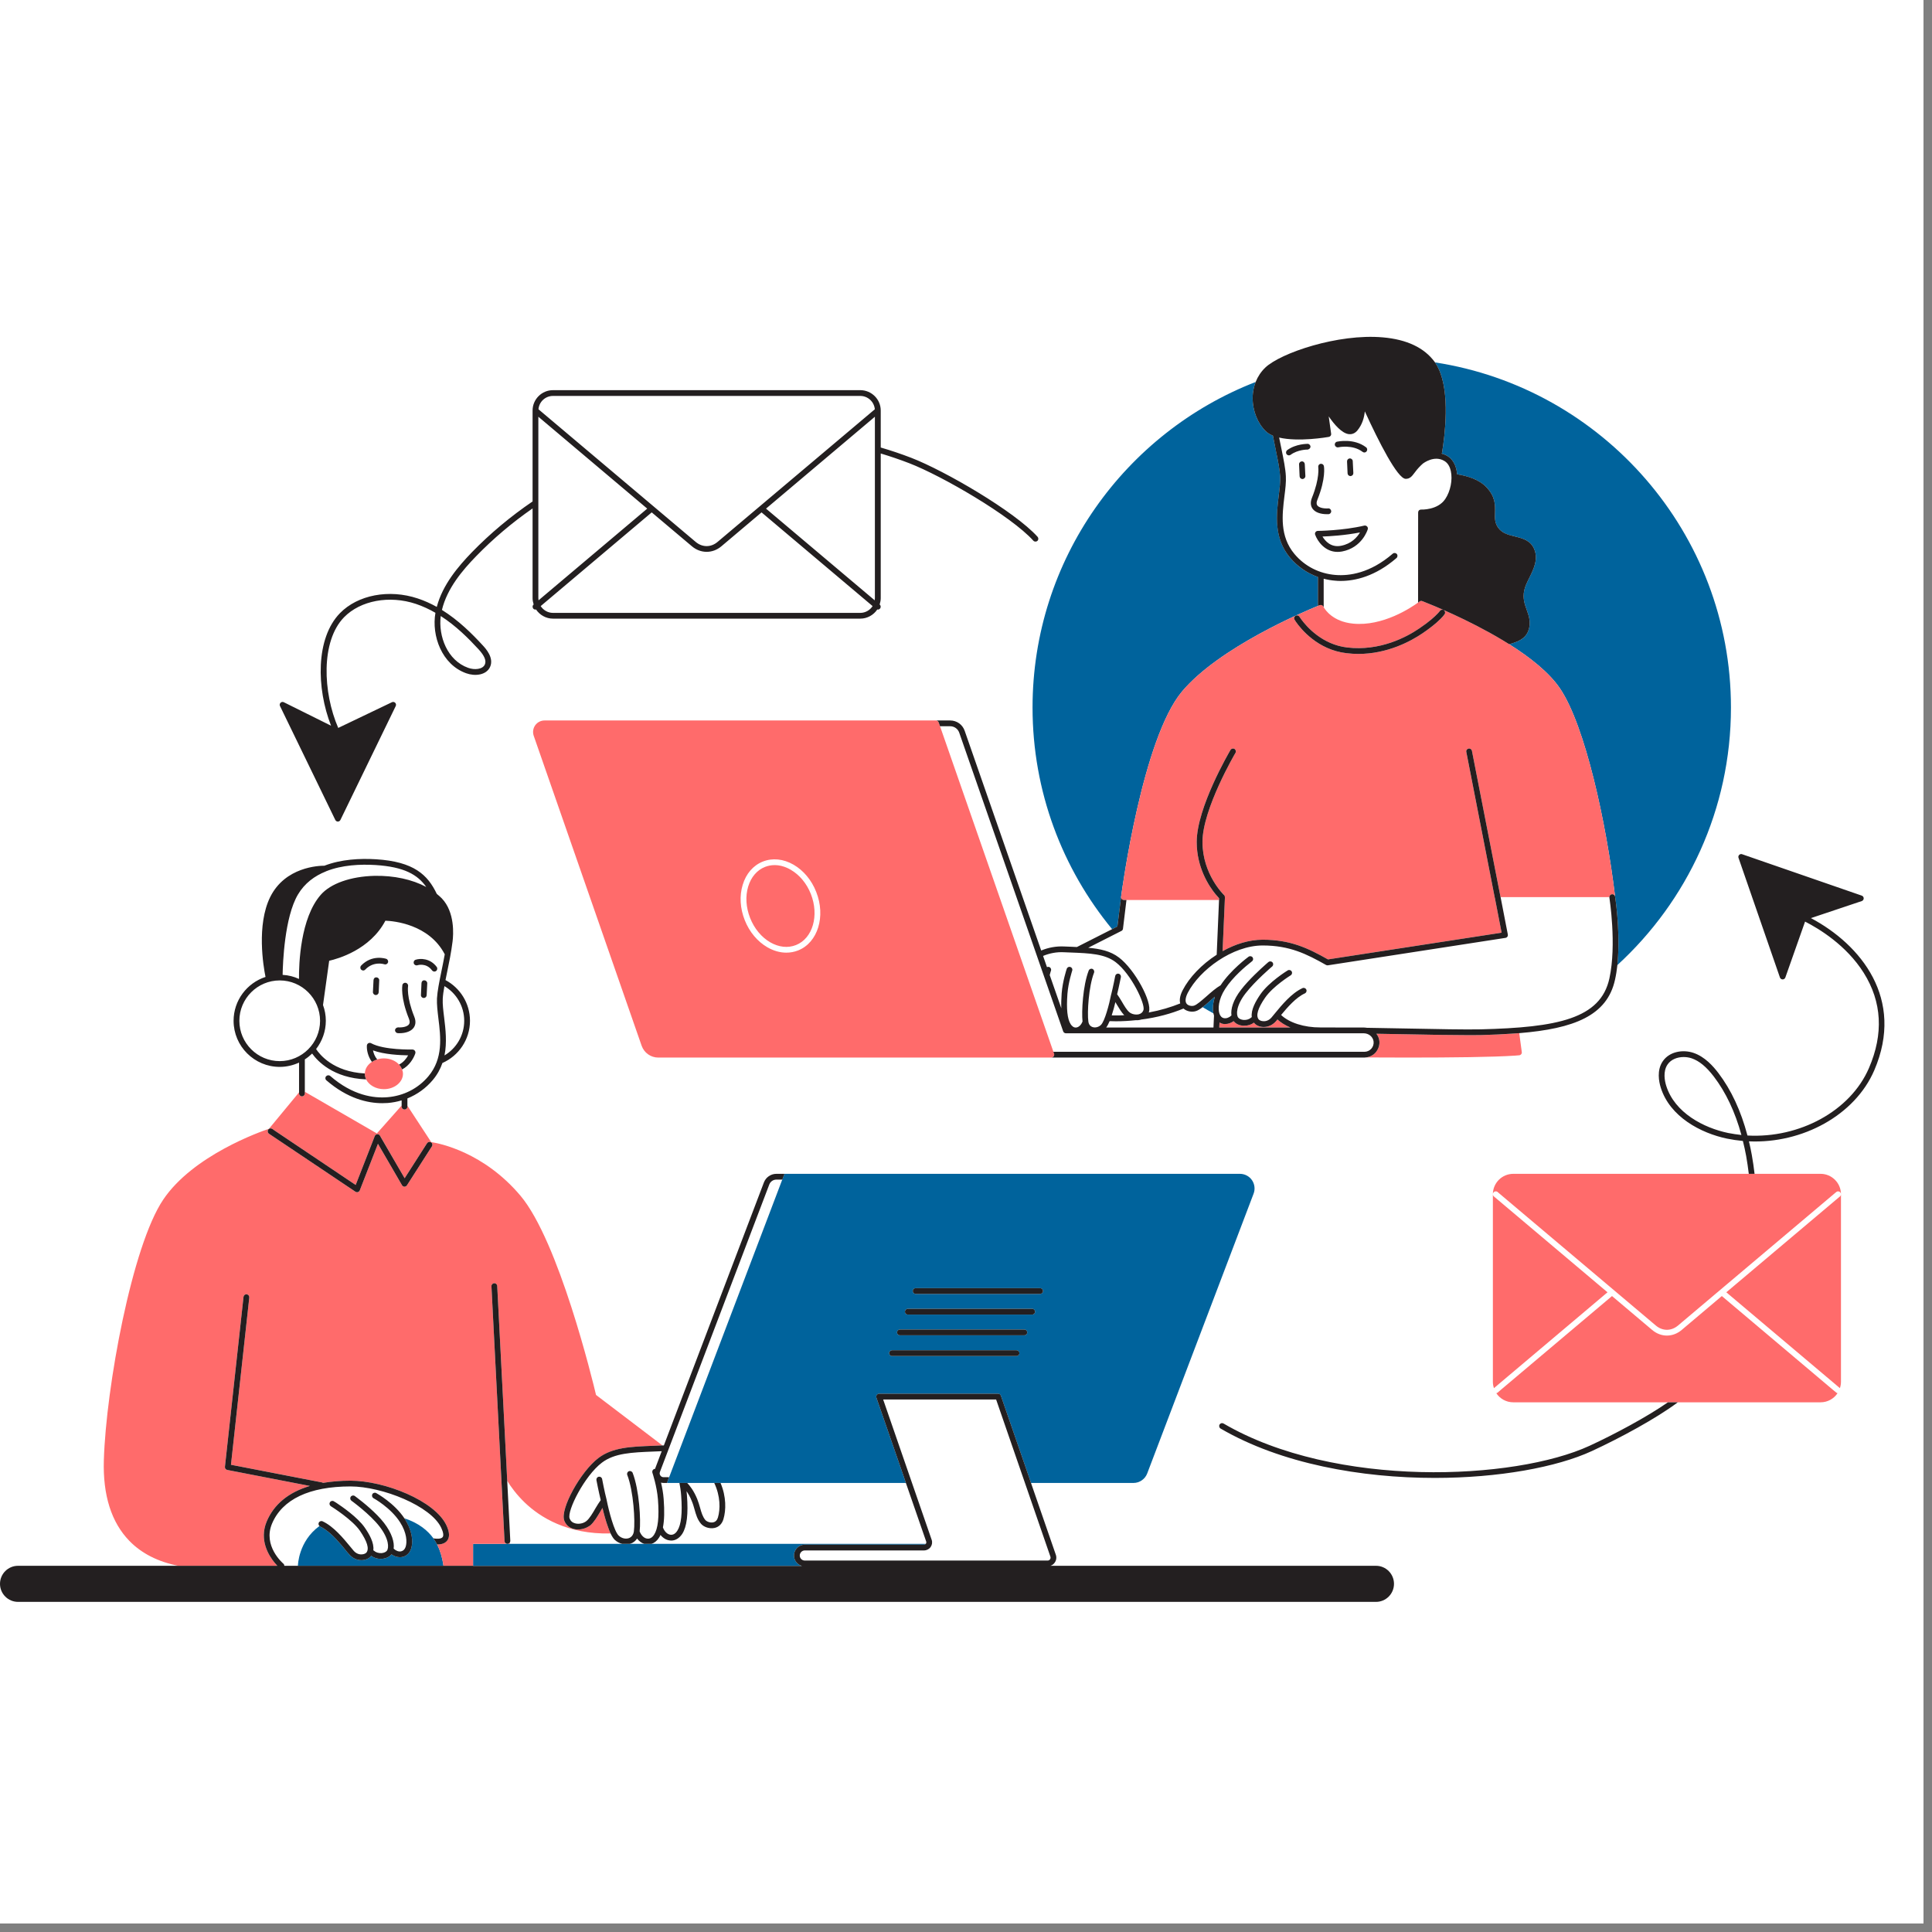 <svg xmlns="http://www.w3.org/2000/svg" xmlns:xlink="http://www.w3.org/1999/xlink" width="150" zoomAndPan="magnify" viewBox="0 0 112.5 112.5" height="150" preserveAspectRatio="xMidYMid meet" version="1.0"><rect x="0" y="0" width="112.5" height="112.5" fill="#808080" stroke="none"/><defs><clipPath id="61b8c5db0a"><path d="M 0 0 L 112.004 0 L 112.004 112.004 L 0 112.004 Z M 0 0 " clip-rule="nonzero"/></clipPath><clipPath id="d6d3f5a015"><path d="M 0 19.375 L 110 19.375 L 110 93.293 L 0 93.293 Z M 0 19.375 " clip-rule="nonzero"/></clipPath><clipPath id="993a90563b"><path d="M 0 19.375 L 110 19.375 L 110 93.293 L 0 93.293 Z M 0 19.375 " clip-rule="nonzero"/></clipPath></defs><g clip-path="url(#61b8c5db0a)"><path fill="#ffffff" d="M 0 0 L 112.004 0 L 112.004 112.004 L 0 112.004 Z M 0 0 " fill-opacity="1" fill-rule="nonzero"/><path fill="#ffffff" d="M 0 0 L 112.004 0 L 112.004 112.004 L 0 112.004 Z M 0 0 " fill-opacity="1" fill-rule="nonzero"/></g><g clip-path="url(#d6d3f5a015)"><path fill="#ffffff" d="M 80.125 91.176 L 61.164 91.176 C 61.266 91.145 61.352 91.082 61.414 90.992 C 61.512 90.859 61.535 90.688 61.48 90.531 L 60.035 86.352 L 66.004 86.352 C 66.355 86.352 66.676 86.129 66.801 85.801 L 72.996 69.508 C 73.098 69.246 73.062 68.949 72.902 68.719 C 72.742 68.488 72.48 68.352 72.199 68.352 L 45.207 68.352 C 44.887 68.352 44.598 68.551 44.484 68.848 L 38.656 84.168 C 38.629 84.168 38.602 84.168 38.574 84.168 L 34.707 81.227 C 34.508 80.387 32.539 72.281 30.309 69.629 C 28.172 67.09 25.598 66.578 25.109 66.504 L 23.723 64.387 L 23.723 63.961 C 24.293 63.73 24.801 63.367 25.203 62.887 C 25.469 62.57 25.645 62.238 25.762 61.898 C 26.707 61.48 27.367 60.535 27.367 59.441 C 27.367 58.414 26.789 57.523 25.941 57.07 C 25.973 56.93 26 56.781 26.031 56.629 C 26.145 56.082 26.273 55.465 26.352 54.828 C 26.402 54.441 26.5 53.117 25.723 52.309 C 25.633 52.219 25.535 52.133 25.434 52.051 C 24.906 50.941 24.098 50.172 21.895 50.035 C 20.961 49.977 19.855 50.035 18.891 50.41 C 18.57 50.41 16.602 50.473 15.73 52.242 C 14.934 53.867 15.332 56.254 15.461 56.887 C 14.383 57.238 13.602 58.25 13.602 59.441 C 13.602 60.922 14.809 62.125 16.289 62.125 C 16.691 62.125 17.07 62.031 17.414 61.875 L 17.414 63.609 L 15.66 65.73 C 15.16 65.898 11.242 67.277 9.504 69.855 C 7.684 72.551 6.176 80.785 6.047 85.02 C 5.984 87.062 6.484 88.645 7.531 89.723 C 8.25 90.461 9.211 90.941 10.395 91.176 L 1.051 91.176 C 0.469 91.176 0 91.648 0 92.227 C 0 92.805 0.469 93.277 1.051 93.277 L 80.125 93.277 C 80.703 93.277 81.172 92.805 81.172 92.227 C 81.172 91.648 80.703 91.176 80.125 91.176 Z M 29.695 89.898 L 29.691 89.812 C 29.707 89.785 29.715 89.754 29.715 89.723 L 29.535 86.227 C 29.758 86.586 30.086 87.043 30.555 87.492 C 31.453 88.355 33.047 89.352 35.555 89.293 C 35.629 89.449 35.711 89.582 35.797 89.664 C 35.922 89.781 36.07 89.859 36.23 89.898 Z M 36.668 89.898 C 36.688 89.891 36.707 89.891 36.727 89.883 C 36.883 89.828 37.008 89.723 37.098 89.59 C 37.211 89.738 37.355 89.848 37.512 89.898 Z M 53.914 89.891 C 53.914 89.895 53.91 89.895 53.906 89.898 L 37.938 89.898 C 38.105 89.844 38.258 89.723 38.371 89.543 C 38.406 89.492 38.434 89.438 38.461 89.379 C 38.605 89.559 38.793 89.676 39 89.699 C 39.027 89.703 39.059 89.707 39.086 89.707 C 39.332 89.707 39.562 89.566 39.727 89.316 C 39.996 88.895 40.086 88.176 40 87.059 C 39.992 86.98 39.984 86.906 39.977 86.836 C 40.078 86.977 40.188 87.168 40.285 87.414 C 40.352 87.57 40.398 87.734 40.441 87.891 C 40.527 88.195 40.609 88.484 40.82 88.73 C 40.961 88.898 41.281 89.039 41.602 88.973 C 41.859 88.922 42.043 88.738 42.129 88.461 C 42.281 87.941 42.297 87.152 41.957 86.352 L 52.75 86.352 L 53.934 89.77 C 53.945 89.812 53.941 89.855 53.914 89.891 Z M 64.758 54.105 L 62.707 55.145 C 62.598 55.137 62.484 55.133 62.367 55.129 L 61.969 55.113 C 61.496 55.09 61.043 55.176 60.629 55.348 L 56.172 42.551 C 56.047 42.191 55.711 41.953 55.332 41.953 L 31.711 41.953 C 31.492 41.953 31.293 42.055 31.164 42.234 C 31.039 42.414 31.008 42.637 31.078 42.844 L 37.363 60.895 C 37.508 61.305 37.895 61.582 38.328 61.582 L 79.449 61.582 C 79.477 61.582 79.5 61.574 79.523 61.574 C 80.348 61.578 81.172 61.578 81.977 61.578 C 84.566 61.578 86.938 61.551 88.219 61.469 C 88.27 61.465 88.316 61.461 88.367 61.457 L 88.461 61.449 C 88.508 61.445 88.551 61.422 88.578 61.387 C 88.609 61.352 88.621 61.305 88.613 61.258 L 88.465 60.16 C 91.656 59.898 93.586 59.145 94.047 57.043 C 94.105 56.77 94.148 56.484 94.18 56.195 C 98.242 52.473 100.793 47.129 100.793 41.199 C 100.793 31.039 93.305 22.598 83.559 21.102 C 83.555 21.094 83.547 21.086 83.543 21.078 C 82.934 20.25 81.918 19.766 80.523 19.645 C 77.914 19.414 74.57 20.555 73.68 21.402 C 73.43 21.641 73.242 21.926 73.117 22.242 C 65.523 25.191 60.125 32.574 60.125 41.199 C 60.125 46.094 61.867 50.594 64.758 54.105 Z M 66.133 59.406 C 66.227 59.41 66.32 59.406 66.406 59.383 C 66.418 59.379 66.426 59.375 66.438 59.371 C 67.375 59.25 68.215 59.02 68.914 58.727 C 69.117 58.906 69.414 58.945 69.629 58.879 C 69.75 58.844 69.883 58.758 70.027 58.645 C 70.234 58.77 70.445 58.891 70.656 59.008 C 70.668 59.051 70.68 59.094 70.691 59.137 L 70.66 59.832 L 64.414 59.832 C 64.484 59.738 64.551 59.609 64.613 59.461 C 64.734 59.465 64.859 59.469 64.98 59.469 C 65.379 59.469 65.762 59.445 66.133 59.406 Z M 105.449 53.461 L 108.41 52.469 C 108.477 52.445 108.523 52.383 108.523 52.312 C 108.523 52.238 108.477 52.176 108.41 52.152 L 101.445 49.742 C 101.387 49.719 101.32 49.734 101.273 49.781 C 101.227 49.824 101.211 49.895 101.234 49.953 L 103.645 56.918 C 103.668 56.984 103.73 57.031 103.801 57.031 C 103.801 57.031 103.801 57.031 103.805 57.031 C 103.875 57.031 103.938 56.984 103.961 56.918 L 105.109 53.664 C 105.906 54.07 107.512 55.035 108.527 56.652 C 109.586 58.34 109.688 60.203 108.828 62.195 C 107.746 64.703 104.773 66.289 101.754 66.121 C 101.375 64.684 100.809 63.465 100.059 62.48 C 99.758 62.086 99.277 61.535 98.613 61.309 C 98.02 61.105 97.211 61.211 96.812 61.812 C 96.469 62.332 96.598 62.984 96.703 63.324 C 97.238 65.039 99.047 65.984 100.559 66.301 C 100.867 66.363 101.18 66.41 101.488 66.438 C 101.559 66.723 101.625 67.016 101.68 67.32 C 101.742 67.66 101.789 68.008 101.832 68.352 L 88.117 68.352 C 87.461 68.352 86.93 68.887 86.93 69.539 L 86.93 80.469 C 86.93 80.598 86.953 80.719 86.992 80.832 L 86.988 80.836 C 86.918 80.895 86.91 81 86.969 81.07 C 87 81.109 87.051 81.133 87.098 81.133 C 87.105 81.133 87.117 81.129 87.129 81.125 C 87.34 81.445 87.703 81.656 88.117 81.656 L 97.125 81.656 C 95.883 82.516 94.027 83.508 92.559 84.188 C 88.215 86.199 77.75 86.691 71.246 82.895 C 71.164 82.848 71.062 82.875 71.016 82.953 C 70.969 83.035 70.996 83.137 71.074 83.184 C 74.605 85.242 79.281 86.059 83.547 86.059 C 87.254 86.059 90.648 85.441 92.699 84.492 C 94.34 83.734 96.453 82.59 97.699 81.656 L 106.012 81.656 C 106.426 81.656 106.789 81.445 107 81.125 C 107.012 81.129 107.02 81.133 107.031 81.133 C 107.078 81.133 107.125 81.109 107.16 81.07 C 107.219 81 107.211 80.895 107.141 80.836 L 107.137 80.832 C 107.176 80.719 107.199 80.598 107.199 80.469 L 107.199 69.539 C 107.199 68.887 106.668 68.352 106.012 68.352 L 102.168 68.352 C 102.125 67.988 102.074 67.621 102.008 67.258 C 101.961 66.984 101.902 66.719 101.84 66.461 C 104.965 66.598 108.012 64.934 109.137 62.328 C 110.934 58.156 108.348 55 105.449 53.461 Z M 100.629 65.973 C 99.207 65.676 97.516 64.801 97.023 63.223 C 96.934 62.938 96.828 62.402 97.094 61.996 C 97.301 61.684 97.676 61.551 98.039 61.551 C 98.203 61.551 98.363 61.578 98.504 61.625 C 98.945 61.777 99.355 62.113 99.793 62.684 C 100.496 63.605 101.035 64.746 101.402 66.09 C 101.145 66.062 100.887 66.023 100.629 65.973 Z M 19.523 47.742 C 19.551 47.801 19.609 47.84 19.672 47.84 C 19.738 47.84 19.797 47.801 19.824 47.742 L 23.043 41.113 C 23.074 41.051 23.062 40.973 23.012 40.922 C 22.961 40.871 22.883 40.859 22.82 40.891 L 19.695 42.387 C 18.801 40.328 18.672 37.34 20.035 35.941 C 20.992 34.965 22.672 34.652 24.215 35.164 C 24.621 35.301 25 35.477 25.355 35.684 C 25.121 37.016 25.723 38.695 27.145 39.203 C 27.652 39.387 28.312 39.32 28.535 38.84 C 28.781 38.309 28.281 37.762 28.113 37.582 C 27.488 36.902 26.699 36.117 25.734 35.516 C 26.035 34.254 26.945 33.191 27.723 32.391 C 28.719 31.363 29.824 30.43 31.012 29.605 L 31.012 34.832 C 31.012 34.961 31.039 35.082 31.074 35.195 L 31.074 35.199 C 31 35.258 30.992 35.363 31.051 35.438 C 31.086 35.477 31.133 35.496 31.18 35.496 C 31.191 35.496 31.203 35.492 31.211 35.488 C 31.426 35.809 31.789 36.023 32.199 36.023 L 50.094 36.023 C 50.508 36.023 50.871 35.809 51.086 35.488 C 51.094 35.492 51.105 35.496 51.117 35.496 C 51.164 35.496 51.211 35.477 51.242 35.438 C 51.305 35.363 51.293 35.258 51.223 35.199 L 51.223 35.195 C 51.258 35.082 51.285 34.961 51.285 34.832 L 51.285 26.406 C 51.844 26.574 52.398 26.762 52.945 26.973 C 54.855 27.711 58.852 30.027 60.172 31.484 C 60.23 31.551 60.34 31.555 60.406 31.496 C 60.477 31.434 60.48 31.328 60.418 31.258 C 59.074 29.77 55.008 27.41 53.066 26.66 C 52.48 26.434 51.887 26.234 51.285 26.059 L 51.285 23.906 C 51.285 23.25 50.75 22.719 50.094 22.719 L 32.199 22.719 C 31.547 22.719 31.012 23.25 31.012 23.906 L 31.012 29.199 C 29.734 30.07 28.547 31.059 27.48 32.156 C 26.695 32.969 25.773 34.043 25.434 35.34 C 25.082 35.145 24.715 34.977 24.324 34.848 C 22.656 34.293 20.836 34.637 19.793 35.707 C 18.375 37.164 18.422 40.082 19.277 42.258 L 16.527 40.891 C 16.465 40.859 16.387 40.871 16.336 40.922 C 16.285 40.973 16.273 41.051 16.305 41.113 Z M 25.664 35.871 C 26.551 36.441 27.281 37.172 27.867 37.809 C 28.215 38.188 28.332 38.477 28.23 38.699 C 28.098 38.984 27.621 39.02 27.258 38.887 C 26.051 38.457 25.516 37.047 25.664 35.871 Z M 25.664 35.871 " fill-opacity="1" fill-rule="nonzero"/></g><path fill="#00639c" d="M 25.812 91.098 L 25.824 91.18 C 25.629 91.18 25.43 91.18 25.227 91.18 C 22.879 91.18 19.938 91.18 17.348 91.18 L 17.348 91.176 C 17.348 91.156 17.367 89.758 18.602 88.859 C 18.613 88.871 18.629 88.883 18.645 88.891 C 18.734 88.934 18.824 88.988 18.914 89.047 C 19.383 89.359 19.82 89.891 20.125 90.266 C 20.207 90.367 20.281 90.457 20.34 90.523 C 20.523 90.73 20.777 90.848 21.043 90.848 C 21.051 90.848 21.059 90.848 21.066 90.844 C 21.289 90.84 21.488 90.754 21.598 90.613 C 21.605 90.605 21.605 90.598 21.609 90.59 C 21.758 90.707 21.957 90.773 22.168 90.773 C 22.191 90.773 22.215 90.773 22.238 90.77 C 22.473 90.754 22.676 90.66 22.793 90.508 C 22.941 90.613 23.113 90.676 23.285 90.676 C 23.324 90.676 23.363 90.672 23.402 90.668 C 23.648 90.625 23.844 90.453 23.934 90.195 C 24.039 89.895 24.039 89.414 23.789 88.859 C 23.734 88.727 23.664 88.594 23.578 88.453 C 23.566 88.438 23.555 88.426 23.547 88.41 C 24.391 88.688 24.91 89.125 25.238 89.578 C 25.32 89.699 25.395 89.816 25.453 89.934 C 25.66 90.34 25.746 90.73 25.797 91.008 C 25.801 91.039 25.805 91.07 25.812 91.098 Z M 37.512 89.898 L 29.559 89.898 C 29.559 89.898 29.555 89.898 29.555 89.898 C 29.551 89.898 29.551 89.898 29.547 89.898 C 29.543 89.898 29.543 89.898 29.543 89.898 L 27.547 89.898 L 27.547 91.184 L 46.703 91.184 C 46.523 91.137 46.375 91.012 46.297 90.848 C 46.258 90.766 46.234 90.676 46.234 90.578 C 46.234 90.449 46.273 90.332 46.336 90.234 C 46.449 90.062 46.645 89.945 46.867 89.945 L 53.809 89.945 C 53.848 89.945 53.883 89.926 53.906 89.898 Z M 72.902 68.719 C 73.059 68.949 73.098 69.246 72.996 69.508 L 66.801 85.801 C 66.676 86.129 66.355 86.352 66.004 86.352 L 60.035 86.352 L 59.922 86.016 L 58.281 81.27 C 58.258 81.203 58.195 81.156 58.121 81.156 L 51.191 81.156 C 51.137 81.156 51.086 81.184 51.055 81.227 C 51.023 81.273 51.016 81.328 51.031 81.379 L 52.637 86.016 L 52.75 86.352 L 38.836 86.352 L 38.965 86.016 L 45.551 68.688 L 45.68 68.352 L 72.199 68.352 C 72.48 68.352 72.742 68.488 72.902 68.719 Z M 60.566 75.008 L 53.32 75.008 C 53.227 75.008 53.152 75.082 53.152 75.176 C 53.152 75.27 53.227 75.344 53.32 75.344 L 60.566 75.344 C 60.656 75.344 60.734 75.27 60.734 75.176 C 60.734 75.082 60.656 75.008 60.566 75.008 Z M 59.359 78.793 C 59.359 78.699 59.281 78.625 59.191 78.625 L 51.945 78.625 C 51.852 78.625 51.777 78.699 51.777 78.793 C 51.777 78.887 51.852 78.961 51.945 78.961 L 59.191 78.961 C 59.281 78.961 59.359 78.887 59.359 78.793 Z M 59.816 77.586 C 59.816 77.492 59.742 77.418 59.648 77.418 L 52.402 77.418 C 52.312 77.418 52.234 77.492 52.234 77.586 C 52.234 77.68 52.312 77.754 52.402 77.754 L 59.648 77.754 C 59.742 77.754 59.816 77.68 59.816 77.586 Z M 60.105 76.547 C 60.199 76.547 60.273 76.473 60.273 76.379 C 60.273 76.289 60.199 76.211 60.105 76.211 L 52.863 76.211 C 52.77 76.211 52.695 76.289 52.695 76.379 C 52.695 76.473 52.77 76.547 52.863 76.547 Z M 70.738 58.039 C 70.652 58.109 70.566 58.188 70.48 58.262 C 70.422 58.316 70.363 58.367 70.305 58.418 C 70.207 58.5 70.117 58.578 70.027 58.645 C 70.234 58.77 70.445 58.891 70.656 59.008 C 70.633 58.891 70.621 58.754 70.633 58.605 C 70.641 58.441 70.676 58.262 70.738 58.066 Z M 75.121 32.477 C 74.16 31.328 74.328 29.953 74.461 28.844 C 74.512 28.441 74.559 28.059 74.543 27.742 C 74.523 27.34 74.414 26.82 74.293 26.219 C 74.234 25.949 74.18 25.664 74.121 25.367 C 73.965 25.305 73.824 25.223 73.715 25.117 C 73.238 24.664 72.941 23.922 72.941 23.184 C 72.941 23 72.961 22.824 72.996 22.652 C 73.027 22.508 73.066 22.371 73.117 22.242 C 65.523 25.191 60.125 32.574 60.125 41.199 C 60.125 46.094 61.867 50.594 64.758 54.105 L 65.066 53.949 L 65.281 52.219 C 65.281 52.219 65.281 52.219 65.281 52.215 C 65.328 51.844 66.523 43.008 68.832 40.262 C 70.992 37.695 75.93 35.613 76.742 35.281 L 76.742 33.598 C 76.113 33.375 75.559 32.996 75.121 32.477 Z M 83.559 21.102 C 83.641 21.215 83.711 21.344 83.773 21.48 C 84.438 22.895 84.141 25.32 83.969 26.371 C 83.965 26.387 83.957 26.402 83.949 26.414 C 84.059 26.445 84.172 26.488 84.285 26.555 C 84.543 26.711 84.727 26.988 84.809 27.355 C 84.824 27.438 84.84 27.527 84.848 27.617 C 85.461 27.715 86.125 27.926 86.543 28.359 C 87.082 28.918 87.066 29.414 87.055 29.855 C 87.043 30.184 87.035 30.465 87.254 30.75 C 87.484 31.059 87.84 31.148 88.215 31.238 C 88.672 31.352 89.141 31.469 89.348 32 C 89.578 32.586 89.297 33.152 89.047 33.656 C 88.918 33.914 88.797 34.16 88.754 34.387 C 88.66 34.84 88.781 35.184 88.902 35.516 C 89.035 35.887 89.168 36.27 88.988 36.746 C 88.801 37.23 88.328 37.391 87.879 37.512 C 89.09 38.273 90.211 39.16 90.84 40.09 C 92.305 42.262 93.531 47.895 94.047 52.211 C 94.062 52.301 94.32 53.992 94.219 55.691 C 94.211 55.859 94.195 56.027 94.18 56.195 C 98.242 52.473 100.793 47.129 100.793 41.199 C 100.793 31.039 93.305 22.598 83.559 21.102 Z M 83.559 21.102 " fill-opacity="1" fill-rule="nonzero"/><path fill="#ff6b6b" d="M 29.691 89.812 L 29.691 89.898 L 29.559 89.898 C 29.617 89.895 29.664 89.859 29.691 89.812 Z M 34.707 81.227 L 38.574 84.168 C 38.551 84.168 38.527 84.168 38.5 84.168 L 38.043 84.188 C 36.715 84.238 35.664 84.281 34.844 84.906 C 33.801 85.695 32.609 87.867 32.855 88.531 C 32.855 88.535 32.855 88.535 32.855 88.539 C 32.949 88.785 33.141 88.961 33.402 89.031 C 33.684 89.105 34.02 89.043 34.266 88.891 C 34.301 88.867 34.336 88.852 34.367 88.828 C 34.586 88.645 34.777 88.32 34.965 88.004 C 35.004 87.934 35.043 87.867 35.082 87.805 C 35.156 88.121 35.273 88.57 35.418 88.957 C 35.461 89.078 35.504 89.191 35.555 89.293 C 33.047 89.352 31.453 88.355 30.555 87.492 C 30.086 87.039 29.754 86.586 29.535 86.227 L 29.496 85.422 L 28.953 74.879 C 28.949 74.789 28.859 74.711 28.777 74.723 C 28.684 74.727 28.613 74.805 28.617 74.898 L 29.16 85.477 L 29.379 89.738 C 29.383 89.828 29.453 89.895 29.543 89.898 L 27.547 89.898 L 27.547 91.18 C 27.039 91.18 26.461 91.18 25.824 91.18 L 25.812 91.098 C 25.805 91.07 25.801 91.039 25.797 91.008 C 25.746 90.73 25.66 90.34 25.453 89.934 C 25.652 89.938 25.891 89.898 26.031 89.723 C 26.195 89.527 26.184 89.223 26 88.828 C 25.332 87.383 22.398 86.223 20.41 86.219 C 20.41 86.219 20.406 86.219 20.406 86.219 C 19.828 86.219 19.297 86.266 18.809 86.348 C 18.789 86.336 18.77 86.324 18.746 86.32 L 13.449 85.293 L 14.516 75.555 C 14.523 75.461 14.457 75.379 14.367 75.367 C 14.273 75.355 14.191 75.426 14.18 75.516 L 13.098 85.41 C 13.086 85.496 13.145 85.574 13.23 85.594 L 18.043 86.527 C 16.805 86.895 15.949 87.594 15.527 88.602 C 15.086 89.668 15.633 90.566 16 91.008 C 16.055 91.074 16.105 91.133 16.148 91.18 C 14.5 91.18 13.074 91.18 12.156 91.18 L 10.395 91.18 C 9.211 90.945 8.246 90.461 7.531 89.723 C 6.484 88.645 5.984 87.062 6.047 85.02 C 6.176 80.785 7.684 72.551 9.504 69.855 C 11.238 67.277 15.16 65.898 15.66 65.73 L 17.414 63.609 L 17.414 63.672 C 17.414 63.762 17.492 63.84 17.582 63.84 C 17.676 63.84 17.75 63.762 17.75 63.672 L 17.75 63.574 L 21.945 66 L 23.387 64.375 L 23.387 64.438 C 23.387 64.531 23.461 64.605 23.555 64.605 C 23.648 64.605 23.723 64.531 23.723 64.438 L 23.723 64.387 L 25.109 66.504 C 25.598 66.578 28.172 67.09 30.309 69.629 C 32.539 72.281 34.508 80.387 34.707 81.227 Z M 25.09 66.844 L 25.152 66.75 C 25.199 66.672 25.18 66.566 25.102 66.52 C 25.02 66.469 24.918 66.492 24.867 66.57 L 24.809 66.66 L 23.562 68.609 L 22.188 66.234 L 22.125 66.133 C 22.094 66.074 22.027 66.043 21.965 66.047 C 21.902 66.055 21.848 66.094 21.824 66.156 L 21.77 66.289 L 20.711 69 L 16.004 65.84 L 15.852 65.738 C 15.773 65.684 15.668 65.707 15.617 65.781 C 15.566 65.859 15.586 65.965 15.664 66.016 L 15.734 66.062 L 20.699 69.395 C 20.727 69.414 20.758 69.422 20.793 69.422 C 20.809 69.422 20.824 69.422 20.844 69.418 C 20.891 69.402 20.93 69.363 20.949 69.316 L 22.008 66.602 L 23.41 69.016 C 23.438 69.066 23.492 69.102 23.551 69.102 C 23.605 69.098 23.664 69.074 23.695 69.023 Z M 22.355 63.422 C 22.965 63.422 23.465 63.02 23.465 62.527 C 23.465 62.438 23.445 62.355 23.414 62.273 C 23.375 62.168 23.316 62.074 23.238 61.988 C 23.035 61.77 22.715 61.629 22.355 61.629 C 22.215 61.629 22.086 61.652 21.965 61.688 C 21.852 61.723 21.75 61.773 21.656 61.832 C 21.41 61.992 21.25 62.234 21.246 62.508 C 21.246 62.516 21.242 62.52 21.242 62.527 C 21.242 62.641 21.273 62.75 21.32 62.852 C 21.48 63.184 21.883 63.422 22.355 63.422 Z M 74.289 59.477 C 74.105 59.684 73.852 59.801 73.586 59.801 C 73.578 59.801 73.57 59.801 73.559 59.801 C 73.34 59.793 73.141 59.707 73.031 59.566 C 73.023 59.559 73.023 59.551 73.016 59.543 C 72.871 59.66 72.672 59.727 72.461 59.727 C 72.438 59.727 72.414 59.727 72.391 59.723 C 72.156 59.707 71.957 59.613 71.836 59.461 C 71.688 59.566 71.516 59.629 71.344 59.629 C 71.305 59.629 71.266 59.625 71.227 59.621 C 71.148 59.609 71.082 59.578 71.016 59.543 C 71.016 59.539 71.012 59.539 71.012 59.539 L 70.996 59.832 L 75.141 59.832 C 74.844 59.707 74.586 59.547 74.387 59.359 C 74.352 59.402 74.316 59.445 74.289 59.477 Z M 88.367 61.457 L 88.461 61.449 C 88.508 61.445 88.551 61.422 88.578 61.387 C 88.609 61.352 88.621 61.305 88.613 61.258 L 88.465 60.16 C 88.355 60.172 88.242 60.18 88.129 60.188 C 87.535 60.227 86.902 60.254 86.227 60.273 C 86.031 60.277 85.797 60.277 85.531 60.277 C 84.609 60.277 83.32 60.254 81.977 60.227 C 81.387 60.219 80.766 60.207 80.148 60.195 C 80.242 60.316 80.305 60.461 80.32 60.617 C 80.344 60.844 80.273 61.062 80.137 61.242 C 80.125 61.258 80.113 61.277 80.098 61.293 C 79.949 61.457 79.746 61.555 79.523 61.574 C 80.348 61.578 81.172 61.582 81.98 61.582 C 84.566 61.582 86.938 61.555 88.219 61.469 C 88.27 61.465 88.316 61.461 88.367 61.457 Z M 87.324 54.328 L 77.328 55.867 C 76.172 55.215 75.152 54.719 73.531 54.719 C 73.527 54.719 73.527 54.719 73.527 54.719 C 72.73 54.719 71.93 54.977 71.211 55.375 C 71.203 55.379 71.199 55.383 71.191 55.387 L 71.328 52.246 C 71.328 52.227 71.324 52.207 71.32 52.191 C 71.316 52.184 71.316 52.18 71.316 52.176 C 71.305 52.152 71.293 52.133 71.277 52.117 C 71.262 52.105 70.02 50.914 70.02 49.027 C 70.02 47.113 71.922 43.871 71.941 43.84 C 71.988 43.762 71.965 43.656 71.883 43.609 C 71.805 43.562 71.699 43.59 71.652 43.668 C 71.574 43.805 69.684 47.023 69.684 49.027 C 69.684 50.516 70.387 51.586 70.781 52.07 C 70.871 52.18 70.941 52.258 70.988 52.305 L 70.984 52.406 L 65.445 52.406 C 65.398 52.406 65.352 52.387 65.32 52.352 C 65.289 52.312 65.273 52.266 65.281 52.219 C 65.328 51.844 66.523 43.012 68.832 40.262 C 70.992 37.695 75.93 35.613 76.742 35.285 C 76.797 35.262 76.832 35.246 76.848 35.242 C 76.93 35.207 77.023 35.246 77.062 35.324 C 77.062 35.328 77.07 35.34 77.078 35.355 C 77.16 35.504 77.609 36.195 78.777 36.312 C 80.52 36.492 82.191 35.367 82.57 35.09 C 82.621 35.055 82.652 35.031 82.656 35.027 C 82.703 34.992 82.766 34.984 82.82 35.004 C 82.832 35.008 82.863 35.02 82.906 35.039 C 83.371 35.219 85.484 36.07 87.484 37.27 C 87.617 37.352 87.75 37.43 87.879 37.512 C 89.09 38.273 90.211 39.16 90.84 40.09 C 92.305 42.262 93.531 47.895 94.047 52.211 C 94.031 52.121 93.945 52.059 93.855 52.074 C 93.773 52.086 93.715 52.156 93.715 52.238 L 87.379 52.238 L 87.371 52.207 L 87.344 52.07 L 85.711 43.723 C 85.695 43.633 85.605 43.57 85.516 43.59 C 85.426 43.609 85.363 43.695 85.383 43.789 L 87.039 52.266 L 87.043 52.27 L 87.438 54.309 Z M 84.031 35.879 C 84.09 35.809 84.117 35.766 84.121 35.762 C 84.172 35.684 84.148 35.582 84.074 35.531 C 83.996 35.48 83.891 35.504 83.84 35.578 C 83.84 35.582 83.801 35.637 83.707 35.734 C 83.547 35.902 83.23 36.199 82.645 36.598 C 81.895 37.105 80.348 37.926 78.445 37.703 C 76.984 37.531 76.074 36.477 75.777 36.07 C 75.707 35.977 75.672 35.918 75.668 35.914 C 75.621 35.836 75.52 35.809 75.438 35.855 C 75.359 35.906 75.332 36.008 75.383 36.086 C 75.387 36.098 75.418 36.145 75.465 36.215 C 75.746 36.617 76.727 37.84 78.406 38.035 C 78.641 38.062 78.867 38.078 79.09 38.078 C 80.785 38.078 82.137 37.348 82.836 36.875 C 83.547 36.391 83.887 36.047 84.031 35.879 Z M 44.852 54.871 C 45.352 55.16 45.883 55.215 46.348 55.031 C 47.324 54.645 47.711 53.312 47.215 52.055 C 46.973 51.441 46.555 50.941 46.043 50.645 C 45.734 50.465 45.414 50.375 45.105 50.375 C 44.914 50.375 44.727 50.41 44.547 50.48 C 44.082 50.664 43.734 51.07 43.566 51.625 C 43.395 52.191 43.438 52.844 43.68 53.457 C 43.922 54.07 44.34 54.574 44.852 54.871 Z M 61.379 61.359 C 61.395 61.41 61.387 61.465 61.355 61.512 C 61.324 61.555 61.273 61.582 61.219 61.582 L 38.328 61.582 C 37.895 61.582 37.508 61.305 37.363 60.895 L 31.078 42.844 C 31.008 42.637 31.039 42.414 31.164 42.234 C 31.293 42.055 31.492 41.953 31.711 41.953 L 54.5 41.953 C 54.574 41.953 54.637 42 54.66 42.066 L 54.738 42.289 L 61.34 61.246 Z M 43.367 53.582 C 43.637 54.266 44.105 54.824 44.684 55.16 C 45.043 55.367 45.422 55.473 45.789 55.473 C 46.023 55.473 46.254 55.43 46.473 55.344 C 47.621 54.891 48.094 53.359 47.527 51.934 C 47.258 51.246 46.789 50.688 46.211 50.352 C 45.621 50.012 44.984 49.945 44.422 50.168 C 43.859 50.391 43.441 50.875 43.246 51.527 C 43.051 52.168 43.094 52.895 43.367 53.582 Z M 106.727 80.926 L 100.262 75.469 L 97.922 77.445 C 97.668 77.66 97.367 77.77 97.062 77.77 C 96.762 77.77 96.461 77.66 96.207 77.445 L 93.867 75.469 L 87.398 80.926 L 87.207 81.09 C 87.184 81.109 87.156 81.121 87.129 81.125 C 87.34 81.445 87.703 81.656 88.117 81.656 L 106.012 81.656 C 106.426 81.656 106.789 81.445 107 81.125 C 106.973 81.121 106.945 81.109 106.926 81.09 Z M 106.012 68.352 L 88.117 68.352 C 87.461 68.352 86.93 68.887 86.93 69.539 L 86.93 80.469 C 86.93 80.598 86.953 80.715 86.992 80.832 L 87.277 80.59 L 93.605 75.25 L 87.266 69.902 L 86.988 69.668 C 86.918 69.609 86.91 69.504 86.969 69.434 C 87.027 69.359 87.137 69.352 87.207 69.41 L 87.273 69.469 L 96.422 77.188 C 96.812 77.516 97.316 77.516 97.707 77.188 L 106.855 69.469 L 106.926 69.41 C 106.996 69.352 107.102 69.359 107.16 69.434 C 107.219 69.504 107.211 69.609 107.141 69.668 L 106.863 69.902 L 100.523 75.25 L 106.852 80.59 L 107.137 80.832 C 107.176 80.715 107.199 80.598 107.199 80.469 L 107.199 69.539 C 107.199 68.887 106.668 68.352 106.012 68.352 Z M 106.012 68.352 " fill-opacity="1" fill-rule="nonzero"/><g clip-path="url(#993a90563b)"><path fill="#231f20" d="M 16.289 62.125 C 16.691 62.125 17.07 62.031 17.414 61.875 L 17.414 63.672 C 17.414 63.762 17.492 63.84 17.582 63.84 C 17.676 63.84 17.75 63.762 17.75 63.672 L 17.75 61.688 C 17.902 61.59 18.047 61.473 18.176 61.348 C 18.484 61.781 19.398 62.777 21.32 62.852 C 21.273 62.75 21.242 62.641 21.242 62.527 C 21.242 62.52 21.246 62.516 21.246 62.508 C 19.406 62.41 18.609 61.398 18.406 61.086 C 18.758 60.629 18.973 60.059 18.973 59.441 C 18.973 59.117 18.914 58.809 18.809 58.523 L 19.168 55.945 C 19.668 55.832 21.547 55.309 22.441 53.613 C 22.914 53.629 24.984 53.809 25.898 55.57 C 25.836 55.918 25.766 56.25 25.703 56.562 C 25.578 57.176 25.469 57.711 25.445 58.137 C 25.43 58.484 25.477 58.879 25.527 59.297 C 25.664 60.395 25.812 61.637 24.945 62.672 C 24.348 63.383 23.496 63.816 22.555 63.891 C 21.766 63.957 20.539 63.793 19.227 62.652 C 19.156 62.594 19.051 62.602 18.988 62.672 C 18.926 62.742 18.934 62.848 19.004 62.906 C 20.242 63.977 21.414 64.238 22.258 64.238 C 22.371 64.238 22.48 64.234 22.582 64.227 C 22.859 64.203 23.129 64.152 23.387 64.074 L 23.387 64.438 C 23.387 64.531 23.461 64.605 23.555 64.605 C 23.648 64.605 23.723 64.531 23.723 64.438 L 23.723 63.961 C 24.293 63.73 24.801 63.367 25.203 62.887 C 25.469 62.57 25.645 62.238 25.762 61.898 C 26.707 61.48 27.367 60.535 27.367 59.441 C 27.367 58.414 26.789 57.523 25.941 57.07 C 25.973 56.93 26 56.781 26.031 56.629 C 26.145 56.082 26.273 55.465 26.352 54.828 C 26.402 54.441 26.5 53.117 25.723 52.309 C 25.633 52.219 25.535 52.133 25.434 52.051 C 24.906 50.941 24.098 50.172 21.895 50.035 C 20.961 49.977 19.855 50.035 18.891 50.41 C 18.57 50.41 16.602 50.473 15.73 52.242 C 14.934 53.867 15.332 56.254 15.461 56.887 C 14.383 57.238 13.602 58.25 13.602 59.441 C 13.602 60.922 14.809 62.125 16.289 62.125 Z M 27.031 59.441 C 27.031 60.297 26.57 61.047 25.883 61.457 C 26.035 60.699 25.945 59.93 25.863 59.258 C 25.812 58.852 25.766 58.473 25.781 58.156 C 25.793 57.941 25.828 57.695 25.879 57.422 C 26.566 57.828 27.031 58.582 27.031 59.441 Z M 17.348 52.09 C 17.738 51.43 18.32 51.004 18.977 50.742 C 18.984 50.738 18.992 50.734 19 50.73 C 19.918 50.367 20.977 50.316 21.871 50.371 C 23.531 50.477 24.32 50.93 24.82 51.648 C 24.004 51.211 22.945 50.977 21.801 51 C 20.422 51.035 19.254 51.445 18.68 52.102 C 17.488 53.461 17.402 56.121 17.41 57.004 C 17.117 56.867 16.797 56.785 16.457 56.766 C 16.469 56.086 16.566 53.414 17.348 52.09 Z M 16.289 57.09 C 17.582 57.09 18.637 58.145 18.637 59.441 C 18.637 60.734 17.582 61.789 16.289 61.789 C 14.992 61.789 13.938 60.734 13.938 59.441 C 13.938 58.145 14.992 57.09 16.289 57.09 Z M 21.336 90.406 C 21.512 90.184 21.383 89.758 20.961 89.141 C 20.52 88.496 19.355 87.762 19.273 87.711 C 19.273 87.707 19.266 87.707 19.266 87.707 C 19.188 87.656 19.164 87.555 19.211 87.477 C 19.262 87.395 19.363 87.371 19.441 87.422 C 19.453 87.426 19.5 87.457 19.578 87.504 C 19.918 87.73 20.828 88.355 21.238 88.949 C 21.5 89.328 21.797 89.84 21.738 90.273 C 21.754 90.281 21.77 90.289 21.781 90.301 C 21.879 90.395 22.043 90.445 22.215 90.438 C 22.352 90.426 22.469 90.375 22.527 90.301 C 22.656 90.137 22.656 89.605 22.098 88.887 C 21.551 88.176 20.477 87.395 20.465 87.387 C 20.43 87.363 20.41 87.328 20.402 87.293 C 20.391 87.246 20.395 87.195 20.426 87.152 C 20.48 87.078 20.586 87.059 20.66 87.113 C 20.672 87.121 20.723 87.16 20.801 87.219 C 21.121 87.461 21.902 88.082 22.363 88.68 C 22.828 89.285 22.973 89.812 22.922 90.176 C 23.043 90.293 23.203 90.363 23.348 90.336 C 23.473 90.312 23.566 90.227 23.617 90.082 C 23.715 89.801 23.691 89.254 23.293 88.637 C 22.754 87.793 21.758 87.242 21.746 87.238 C 21.699 87.211 21.672 87.16 21.664 87.109 C 21.66 87.078 21.664 87.043 21.68 87.008 C 21.723 86.926 21.828 86.898 21.906 86.941 C 21.949 86.965 22.957 87.52 23.547 88.41 C 23.555 88.426 23.566 88.441 23.578 88.453 C 23.664 88.594 23.734 88.727 23.793 88.859 C 24.039 89.414 24.039 89.895 23.934 90.195 C 23.844 90.453 23.648 90.625 23.402 90.668 C 23.363 90.672 23.324 90.676 23.285 90.676 C 23.113 90.676 22.941 90.613 22.793 90.508 C 22.676 90.66 22.473 90.754 22.238 90.77 C 22.215 90.773 22.191 90.773 22.168 90.773 C 21.957 90.773 21.758 90.707 21.609 90.59 C 21.605 90.598 21.605 90.605 21.598 90.613 C 21.488 90.754 21.289 90.84 21.066 90.848 C 21.059 90.848 21.051 90.848 21.043 90.848 C 20.777 90.848 20.523 90.73 20.344 90.523 C 20.281 90.457 20.207 90.367 20.125 90.266 C 19.82 89.891 19.383 89.359 18.914 89.047 C 18.828 88.988 18.734 88.934 18.645 88.891 C 18.629 88.883 18.613 88.871 18.602 88.859 C 18.551 88.812 18.531 88.734 18.562 88.668 C 18.598 88.586 18.699 88.547 18.785 88.586 C 18.785 88.586 18.789 88.59 18.793 88.59 C 19.426 88.883 20.004 89.586 20.387 90.051 C 20.465 90.148 20.535 90.234 20.594 90.301 C 20.758 90.488 20.957 90.52 21.059 90.512 C 21.195 90.508 21.297 90.453 21.336 90.406 Z M 21.656 61.832 C 21.418 61.508 21.348 61.125 21.363 60.887 C 21.363 60.828 21.398 60.777 21.449 60.746 C 21.5 60.719 21.559 60.719 21.609 60.746 C 22.355 61.156 24 61.113 24.02 61.113 C 24.07 61.117 24.125 61.137 24.156 61.184 C 24.188 61.227 24.199 61.281 24.184 61.336 C 24.09 61.625 23.836 62.055 23.414 62.273 C 23.375 62.168 23.316 62.074 23.238 61.988 C 23.5 61.859 23.668 61.629 23.766 61.453 C 23.312 61.445 22.375 61.406 21.719 61.164 C 21.75 61.316 21.816 61.516 21.965 61.688 C 21.852 61.723 21.75 61.773 21.656 61.832 Z M 24.719 57.086 C 24.809 57.09 24.883 57.168 24.879 57.262 L 24.844 57.953 C 24.84 58.043 24.766 58.113 24.676 58.113 C 24.676 58.113 24.672 58.113 24.668 58.113 C 24.578 58.109 24.504 58.031 24.512 57.938 L 24.543 57.246 C 24.547 57.152 24.617 57.07 24.719 57.086 Z M 21.926 56.914 C 22.016 56.918 22.09 56.996 22.082 57.09 L 22.051 57.781 C 22.047 57.871 21.973 57.941 21.883 57.941 C 21.883 57.941 21.879 57.941 21.875 57.941 C 21.785 57.938 21.711 57.855 21.715 57.766 L 21.75 57.074 C 21.754 56.98 21.824 56.898 21.926 56.914 Z M 23.816 59.645 C 23.871 59.57 23.867 59.461 23.812 59.32 C 23.309 58.074 23.426 57.391 23.43 57.363 C 23.445 57.27 23.531 57.215 23.625 57.227 C 23.715 57.246 23.777 57.332 23.762 57.422 C 23.758 57.438 23.664 58.059 24.121 59.195 C 24.25 59.508 24.176 59.719 24.09 59.84 C 23.945 60.047 23.641 60.164 23.254 60.164 C 23.227 60.164 23.195 60.16 23.168 60.16 C 23.074 60.156 23 60.078 23.004 59.984 C 23.008 59.895 23.09 59.828 23.18 59.824 C 23.484 59.84 23.727 59.77 23.816 59.645 Z M 24.305 56.207 C 24.215 56.234 24.121 56.184 24.094 56.098 C 24.066 56.008 24.113 55.914 24.199 55.887 C 24.453 55.801 25.039 55.781 25.43 56.305 C 25.484 56.379 25.469 56.484 25.395 56.539 C 25.367 56.562 25.332 56.574 25.297 56.574 C 25.246 56.574 25.195 56.551 25.16 56.508 C 24.82 56.047 24.324 56.199 24.305 56.207 Z M 21.27 56.457 C 21.238 56.492 21.195 56.512 21.148 56.512 C 21.109 56.512 21.066 56.496 21.035 56.465 C 20.965 56.398 20.965 56.293 21.027 56.227 C 21.664 55.562 22.453 55.82 22.488 55.832 C 22.574 55.859 22.621 55.957 22.594 56.043 C 22.562 56.133 22.469 56.18 22.379 56.148 C 22.355 56.141 21.754 55.953 21.27 56.457 Z M 80.125 91.176 L 61.164 91.176 C 61.266 91.145 61.352 91.082 61.414 90.992 C 61.512 90.859 61.535 90.688 61.48 90.531 L 60.035 86.352 L 59.922 86.016 L 58.281 81.27 C 58.258 81.203 58.195 81.156 58.121 81.156 L 51.191 81.156 C 51.137 81.156 51.086 81.184 51.055 81.227 C 51.023 81.273 51.016 81.328 51.031 81.379 L 52.637 86.016 L 52.75 86.352 L 53.934 89.77 C 53.945 89.809 53.941 89.855 53.914 89.891 C 53.914 89.895 53.91 89.895 53.906 89.898 C 53.883 89.926 53.848 89.945 53.809 89.945 L 46.867 89.945 C 46.645 89.945 46.449 90.062 46.336 90.234 C 46.273 90.332 46.234 90.449 46.234 90.578 C 46.234 90.676 46.258 90.766 46.297 90.848 C 46.375 91.012 46.523 91.137 46.703 91.184 L 27.547 91.184 L 27.547 91.176 C 27.043 91.176 26.461 91.176 25.824 91.176 C 25.629 91.176 25.43 91.176 25.227 91.176 C 22.879 91.176 19.938 91.176 17.348 91.176 C 17.078 91.176 16.816 91.176 16.555 91.176 C 16.555 91.129 16.539 91.082 16.5 91.051 C 16.449 91.008 15.305 90.012 15.836 88.73 C 16.43 87.309 18.012 86.555 20.406 86.555 C 20.406 86.555 20.41 86.555 20.41 86.555 C 22.25 86.555 25.105 87.691 25.695 88.969 C 25.816 89.227 25.844 89.422 25.773 89.508 C 25.68 89.625 25.402 89.609 25.238 89.578 C 25.32 89.699 25.391 89.816 25.453 89.934 C 25.652 89.938 25.891 89.895 26.031 89.723 C 26.195 89.527 26.184 89.223 26 88.828 C 25.332 87.383 22.398 86.223 20.41 86.219 C 20.41 86.219 20.406 86.219 20.406 86.219 C 19.828 86.219 19.297 86.266 18.809 86.348 C 18.789 86.336 18.77 86.324 18.746 86.32 L 13.449 85.293 L 14.516 75.555 C 14.523 75.461 14.457 75.379 14.367 75.367 C 14.273 75.355 14.191 75.426 14.18 75.516 L 13.098 85.41 C 13.086 85.496 13.145 85.574 13.23 85.594 L 18.043 86.527 C 16.805 86.895 15.949 87.594 15.527 88.602 C 15.086 89.668 15.633 90.566 16 91.008 C 16.055 91.074 16.105 91.133 16.148 91.176 C 14.5 91.176 13.074 91.176 12.156 91.176 L 1.051 91.176 C 0.469 91.176 0 91.648 0 92.227 C 0 92.805 0.469 93.277 1.051 93.277 L 80.125 93.277 C 80.703 93.277 81.172 92.805 81.172 92.227 C 81.172 91.648 80.703 91.176 80.125 91.176 Z M 61 90.871 L 46.867 90.871 C 46.703 90.871 46.57 90.742 46.57 90.578 C 46.57 90.414 46.703 90.281 46.867 90.281 L 53.809 90.281 C 53.957 90.281 54.102 90.207 54.188 90.086 C 54.277 89.961 54.301 89.805 54.25 89.66 L 51.426 81.492 L 58.004 81.492 L 61.164 90.641 C 61.184 90.695 61.176 90.754 61.141 90.801 C 61.109 90.848 61.059 90.871 61 90.871 Z M 25.102 66.52 C 25.18 66.566 25.199 66.672 25.152 66.75 L 25.09 66.844 L 23.695 69.023 C 23.664 69.07 23.605 69.098 23.551 69.102 C 23.492 69.098 23.438 69.066 23.41 69.016 L 22.008 66.602 L 20.949 69.316 C 20.93 69.363 20.891 69.398 20.844 69.414 C 20.824 69.422 20.809 69.422 20.793 69.422 C 20.758 69.422 20.727 69.414 20.699 69.395 L 15.73 66.062 L 15.664 66.016 C 15.586 65.965 15.566 65.859 15.617 65.781 C 15.668 65.703 15.773 65.684 15.852 65.734 L 16.004 65.84 L 20.711 69 L 21.77 66.289 L 21.824 66.152 C 21.848 66.094 21.902 66.051 21.965 66.047 C 22.027 66.043 22.094 66.074 22.125 66.129 L 22.184 66.234 L 23.562 68.609 L 24.809 66.66 L 24.867 66.57 C 24.918 66.492 25.02 66.469 25.102 66.52 Z M 29.496 85.422 L 29.535 86.227 L 29.715 89.723 C 29.715 89.754 29.707 89.785 29.691 89.812 C 29.664 89.859 29.617 89.895 29.559 89.898 C 29.559 89.898 29.555 89.898 29.555 89.898 C 29.551 89.898 29.551 89.898 29.547 89.898 C 29.543 89.898 29.543 89.898 29.543 89.898 C 29.453 89.895 29.383 89.828 29.379 89.738 L 29.16 85.477 L 28.617 74.898 C 28.613 74.805 28.684 74.727 28.777 74.723 C 28.859 74.711 28.949 74.789 28.953 74.879 Z M 44.797 68.969 C 44.863 68.801 45.023 68.688 45.207 68.688 L 45.555 68.688 L 45.68 68.352 L 45.207 68.352 C 44.887 68.352 44.598 68.551 44.484 68.848 L 38.656 84.168 C 38.629 84.168 38.602 84.168 38.574 84.168 C 38.551 84.168 38.527 84.164 38.5 84.168 L 38.043 84.188 C 36.711 84.238 35.664 84.281 34.844 84.902 C 33.801 85.695 32.609 87.867 32.855 88.531 C 32.855 88.535 32.855 88.535 32.855 88.539 C 32.949 88.785 33.141 88.961 33.402 89.031 C 33.684 89.105 34.02 89.043 34.266 88.891 C 34.301 88.867 34.336 88.852 34.367 88.828 C 34.586 88.645 34.777 88.32 34.965 88.004 C 35.004 87.934 35.043 87.867 35.082 87.805 C 35.156 88.121 35.273 88.57 35.418 88.957 C 35.461 89.078 35.504 89.191 35.555 89.293 C 35.629 89.449 35.711 89.582 35.797 89.664 C 35.922 89.781 36.07 89.859 36.23 89.898 L 36.668 89.898 C 36.688 89.891 36.707 89.891 36.727 89.883 C 36.883 89.828 37.008 89.723 37.098 89.59 C 37.211 89.738 37.355 89.848 37.512 89.898 L 37.938 89.898 C 38.105 89.844 38.258 89.723 38.371 89.543 C 38.406 89.492 38.434 89.438 38.461 89.379 C 38.605 89.559 38.793 89.676 39 89.699 C 39.027 89.703 39.055 89.707 39.086 89.707 C 39.332 89.707 39.562 89.566 39.727 89.316 C 39.996 88.895 40.086 88.176 40 87.059 C 39.992 86.98 39.984 86.906 39.977 86.832 C 40.078 86.977 40.188 87.164 40.285 87.414 C 40.352 87.57 40.398 87.734 40.441 87.887 C 40.527 88.195 40.609 88.484 40.82 88.73 C 40.961 88.898 41.281 89.039 41.602 88.973 C 41.855 88.922 42.043 88.738 42.125 88.461 C 42.281 87.941 42.297 87.152 41.957 86.352 L 41.59 86.352 C 41.953 87.117 41.949 87.879 41.805 88.363 C 41.758 88.523 41.664 88.617 41.531 88.645 C 41.344 88.688 41.141 88.59 41.074 88.512 C 40.914 88.32 40.844 88.078 40.766 87.797 C 40.719 87.633 40.668 87.461 40.598 87.285 C 40.402 86.809 40.176 86.516 40.016 86.352 L 39.562 86.352 C 39.605 86.559 39.645 86.809 39.664 87.086 C 39.742 88.113 39.668 88.781 39.441 89.133 C 39.332 89.305 39.195 89.387 39.039 89.367 C 38.855 89.344 38.688 89.176 38.602 88.941 C 38.684 88.531 38.699 87.988 38.645 87.289 C 38.621 86.949 38.559 86.613 38.492 86.332 C 38.539 86.344 38.586 86.352 38.633 86.352 L 38.836 86.352 L 38.961 86.016 L 38.633 86.016 C 38.559 86.016 38.492 85.98 38.453 85.918 C 38.41 85.859 38.402 85.785 38.426 85.715 Z M 38.141 85.535 C 38.125 85.535 38.109 85.535 38.094 85.539 C 38.008 85.57 37.961 85.664 37.988 85.754 C 37.992 85.762 38.254 86.547 38.312 87.312 C 38.391 88.34 38.316 89.012 38.09 89.363 C 37.98 89.535 37.84 89.613 37.688 89.594 C 37.504 89.574 37.336 89.406 37.246 89.172 C 37.324 88.523 37.227 86.77 36.84 85.766 C 36.805 85.68 36.707 85.637 36.621 85.668 C 36.535 85.703 36.492 85.801 36.527 85.887 C 36.891 86.832 36.992 88.582 36.91 89.172 C 36.883 89.367 36.777 89.508 36.617 89.566 C 36.426 89.633 36.191 89.574 36.027 89.418 C 35.766 89.176 35.461 88.023 35.328 87.355 C 35.328 87.355 35.328 87.355 35.328 87.352 C 35.328 87.352 35.328 87.348 35.328 87.348 C 35.199 86.855 35.062 86.129 35.062 86.125 C 35.043 86.031 34.957 85.973 34.863 85.988 C 34.773 86.008 34.715 86.094 34.73 86.188 C 34.734 86.215 34.859 86.855 34.98 87.352 C 34.883 87.48 34.781 87.652 34.672 87.832 C 34.512 88.109 34.328 88.422 34.152 88.566 C 33.984 88.707 33.707 88.766 33.488 88.703 C 33.332 88.664 33.223 88.566 33.168 88.418 C 33.008 87.98 34.039 85.934 35.047 85.172 C 35.781 84.613 36.785 84.574 38.055 84.523 L 38.516 84.504 C 38.52 84.504 38.527 84.504 38.531 84.504 Z M 60.566 75.344 L 53.32 75.344 C 53.227 75.344 53.152 75.27 53.152 75.176 C 53.152 75.082 53.227 75.008 53.32 75.008 L 60.566 75.008 C 60.656 75.008 60.734 75.082 60.734 75.176 C 60.734 75.27 60.656 75.344 60.566 75.344 Z M 60.105 76.547 L 52.863 76.547 C 52.77 76.547 52.695 76.473 52.695 76.379 C 52.695 76.289 52.77 76.211 52.863 76.211 L 60.105 76.211 C 60.199 76.211 60.273 76.289 60.273 76.379 C 60.273 76.473 60.199 76.547 60.105 76.547 Z M 59.648 77.754 L 52.402 77.754 C 52.312 77.754 52.234 77.68 52.234 77.586 C 52.234 77.492 52.312 77.418 52.402 77.418 L 59.648 77.418 C 59.742 77.418 59.816 77.492 59.816 77.586 C 59.816 77.68 59.742 77.754 59.648 77.754 Z M 59.191 78.625 C 59.281 78.625 59.359 78.699 59.359 78.793 C 59.359 78.887 59.281 78.961 59.191 78.961 L 51.945 78.961 C 51.852 78.961 51.777 78.887 51.777 78.793 C 51.777 78.699 51.852 78.625 51.945 78.625 Z M 73.715 25.117 C 73.238 24.664 72.941 23.922 72.941 23.184 C 72.941 23 72.961 22.824 72.996 22.652 C 73.027 22.508 73.066 22.371 73.117 22.242 C 73.242 21.926 73.43 21.641 73.68 21.402 C 74.57 20.555 77.914 19.414 80.523 19.645 C 81.918 19.766 82.934 20.246 83.543 21.078 C 83.547 21.082 83.555 21.094 83.559 21.102 C 83.641 21.215 83.711 21.344 83.773 21.48 C 84.438 22.895 84.141 25.32 83.969 26.367 C 83.965 26.387 83.957 26.402 83.949 26.414 C 84.059 26.445 84.172 26.488 84.285 26.555 C 84.543 26.711 84.727 26.988 84.809 27.355 C 84.824 27.438 84.84 27.527 84.848 27.617 C 85.461 27.715 86.125 27.922 86.543 28.359 C 87.082 28.918 87.066 29.414 87.055 29.855 C 87.043 30.18 87.035 30.465 87.254 30.75 C 87.484 31.059 87.84 31.145 88.215 31.238 C 88.672 31.352 89.141 31.469 89.348 32 C 89.578 32.586 89.297 33.152 89.047 33.656 C 88.918 33.914 88.797 34.16 88.754 34.387 C 88.66 34.84 88.781 35.184 88.902 35.516 C 89.035 35.887 89.168 36.27 88.988 36.746 C 88.801 37.227 88.328 37.391 87.879 37.512 C 87.75 37.43 87.617 37.352 87.484 37.27 C 85.484 36.07 83.371 35.219 82.91 35.039 C 82.863 35.02 82.832 35.008 82.82 35.004 C 82.766 34.98 82.703 34.992 82.656 35.027 C 82.652 35.031 82.625 35.055 82.574 35.09 L 82.578 29.836 C 82.578 29.793 82.598 29.746 82.629 29.715 C 82.66 29.688 82.699 29.676 82.738 29.672 C 82.746 29.672 82.75 29.668 82.754 29.672 C 82.766 29.672 83.715 29.715 84.156 29.059 C 84.461 28.605 84.594 27.938 84.48 27.426 C 84.438 27.234 84.34 26.98 84.109 26.844 C 83.523 26.488 82.898 26.961 82.848 27 C 82.809 27.035 82.773 27.07 82.738 27.102 C 82.555 27.281 82.438 27.434 82.355 27.547 C 82.219 27.727 82.105 27.883 81.855 27.883 C 81.375 27.883 80.273 25.695 79.473 23.953 C 79.438 24.316 79.324 24.723 79.043 25.062 C 78.875 25.266 78.684 25.293 78.551 25.281 C 78.137 25.238 77.688 24.711 77.371 24.246 L 77.512 25.254 C 77.527 25.344 77.465 25.426 77.375 25.441 C 77.285 25.457 75.617 25.746 74.484 25.48 C 74.531 25.711 74.578 25.938 74.621 26.148 C 74.746 26.766 74.855 27.297 74.875 27.727 C 74.895 28.07 74.848 28.465 74.793 28.887 C 74.66 29.98 74.508 31.223 75.379 32.262 C 75.977 32.973 76.824 33.406 77.77 33.48 C 78.562 33.543 79.781 33.379 81.098 32.242 C 81.168 32.18 81.273 32.188 81.336 32.258 C 81.395 32.328 81.387 32.434 81.316 32.496 C 80.078 33.566 78.91 33.828 78.062 33.828 C 77.949 33.828 77.844 33.824 77.742 33.812 C 77.516 33.797 77.293 33.754 77.078 33.699 L 77.078 35.355 C 77.07 35.34 77.062 35.328 77.062 35.324 C 77.023 35.246 76.93 35.207 76.848 35.238 C 76.832 35.246 76.797 35.262 76.742 35.281 L 76.742 33.598 C 76.113 33.375 75.559 32.992 75.121 32.477 C 74.156 31.328 74.324 29.949 74.461 28.844 C 74.512 28.441 74.559 28.059 74.543 27.742 C 74.52 27.34 74.414 26.82 74.289 26.215 C 74.234 25.949 74.176 25.664 74.121 25.367 C 73.965 25.305 73.824 25.223 73.715 25.117 Z M 75.977 27.027 L 76.012 27.719 C 76.016 27.809 75.941 27.887 75.852 27.895 C 75.848 27.895 75.844 27.895 75.844 27.895 C 75.754 27.895 75.68 27.824 75.676 27.734 L 75.645 27.043 C 75.637 26.949 75.711 26.871 75.805 26.867 C 75.898 26.859 75.973 26.934 75.977 27.027 Z M 78.77 26.855 L 78.805 27.547 C 78.809 27.637 78.738 27.715 78.645 27.723 C 78.641 27.723 78.637 27.723 78.637 27.723 C 78.547 27.723 78.473 27.652 78.469 27.562 L 78.438 26.871 C 78.434 26.777 78.504 26.699 78.598 26.695 C 78.688 26.688 78.77 26.762 78.77 26.855 Z M 76.398 28.977 C 76.859 27.832 76.762 27.211 76.762 27.203 C 76.746 27.113 76.805 27.023 76.895 27.008 C 76.988 26.992 77.074 27.051 77.09 27.145 C 77.098 27.172 77.215 27.855 76.711 29.102 C 76.652 29.242 76.652 29.352 76.703 29.426 C 76.793 29.551 77.035 29.621 77.34 29.605 C 77.434 29.594 77.512 29.676 77.516 29.766 C 77.52 29.859 77.445 29.938 77.355 29.941 C 77.324 29.941 77.297 29.941 77.266 29.941 C 76.879 29.941 76.578 29.828 76.43 29.621 C 76.344 29.5 76.27 29.289 76.398 28.977 Z M 75.152 26.484 C 75.125 26.504 75.09 26.516 75.055 26.516 C 75.004 26.516 74.953 26.492 74.918 26.449 C 74.863 26.375 74.879 26.27 74.953 26.211 C 75.461 25.84 76.113 25.848 76.141 25.844 C 76.234 25.844 76.309 25.922 76.309 26.012 C 76.305 26.105 76.219 26.172 76.137 26.18 C 76.133 26.176 75.566 26.176 75.152 26.484 Z M 79.344 26.312 C 78.762 25.867 77.938 26.043 77.93 26.047 C 77.84 26.066 77.75 26.008 77.73 25.918 C 77.707 25.828 77.766 25.738 77.855 25.719 C 77.895 25.711 78.836 25.504 79.547 26.047 C 79.621 26.102 79.633 26.207 79.578 26.281 C 79.543 26.324 79.496 26.348 79.445 26.348 C 79.41 26.348 79.375 26.336 79.344 26.312 Z M 55.332 41.953 L 54.5 41.953 C 54.574 41.953 54.637 42 54.66 42.066 L 54.738 42.289 L 55.332 42.289 C 55.566 42.289 55.777 42.438 55.855 42.66 L 61.91 60.059 C 61.934 60.125 62 60.168 62.07 60.168 L 79.41 60.168 C 79.707 60.168 79.957 60.383 79.984 60.652 C 80 60.805 79.953 60.953 79.852 61.066 C 79.75 61.18 79.602 61.246 79.449 61.246 L 61.336 61.246 L 61.379 61.359 C 61.395 61.41 61.387 61.465 61.355 61.512 C 61.324 61.555 61.273 61.582 61.219 61.582 L 79.449 61.582 C 79.477 61.582 79.5 61.574 79.523 61.574 C 79.742 61.555 79.949 61.457 80.098 61.293 C 80.113 61.277 80.125 61.258 80.137 61.242 C 80.273 61.062 80.344 60.844 80.32 60.617 C 80.305 60.461 80.242 60.316 80.148 60.195 C 80.766 60.203 81.387 60.219 81.973 60.227 C 83.32 60.254 84.609 60.277 85.527 60.277 C 85.793 60.277 86.031 60.277 86.227 60.273 C 86.902 60.254 87.535 60.227 88.129 60.184 C 88.242 60.18 88.355 60.172 88.465 60.16 C 91.656 59.898 93.586 59.145 94.043 57.043 C 94.105 56.77 94.148 56.484 94.18 56.195 C 94.195 56.027 94.211 55.859 94.219 55.691 C 94.32 53.992 94.062 52.301 94.047 52.211 C 94.031 52.121 93.945 52.059 93.855 52.074 C 93.773 52.086 93.715 52.156 93.715 52.238 C 93.715 52.246 93.715 52.258 93.715 52.266 C 93.719 52.293 94.145 55.016 93.715 56.973 C 93.203 59.324 90.684 59.828 86.219 59.938 C 85.352 59.957 83.715 59.926 81.98 59.891 C 81.207 59.879 80.391 59.863 79.582 59.848 C 79.527 59.84 79.469 59.832 79.41 59.832 L 78.309 59.832 C 77.812 59.828 77.332 59.828 76.887 59.828 C 75.941 59.832 75.074 59.555 74.598 59.102 C 74.961 58.664 75.465 58.078 75.984 57.844 C 76.066 57.805 76.105 57.707 76.066 57.621 C 76.027 57.539 75.93 57.5 75.844 57.539 C 75.84 57.539 75.836 57.543 75.836 57.543 C 75.199 57.836 74.625 58.539 74.242 59.004 C 74.164 59.105 74.094 59.188 74.035 59.254 C 73.871 59.441 73.676 59.473 73.57 59.465 C 73.434 59.461 73.332 59.406 73.293 59.359 C 73.117 59.137 73.242 58.711 73.668 58.094 C 74.125 57.43 75.145 56.801 75.156 56.793 C 75.234 56.746 75.262 56.641 75.211 56.562 C 75.164 56.484 75.059 56.457 74.98 56.508 C 74.938 56.535 73.887 57.18 73.391 57.902 C 73.129 58.285 72.832 58.793 72.891 59.227 C 72.875 59.234 72.859 59.242 72.848 59.254 C 72.75 59.352 72.582 59.402 72.414 59.391 C 72.277 59.379 72.16 59.328 72.102 59.254 C 71.973 59.09 71.973 58.559 72.531 57.84 C 73.082 57.125 74.066 56.285 74.078 56.277 C 74.098 56.262 74.109 56.242 74.121 56.219 C 74.148 56.16 74.141 56.09 74.098 56.039 C 74.035 55.969 73.93 55.961 73.859 56.02 C 73.852 56.027 73.789 56.078 73.699 56.16 C 73.395 56.43 72.707 57.059 72.266 57.633 C 71.797 58.238 71.656 58.766 71.707 59.129 C 71.586 59.246 71.426 59.312 71.281 59.289 C 71.156 59.27 71.062 59.18 71.012 59.035 C 70.914 58.754 70.938 58.207 71.336 57.59 C 71.789 56.879 72.566 56.242 72.816 56.047 C 72.867 56.008 72.898 55.984 72.898 55.98 C 72.977 55.926 72.992 55.82 72.938 55.746 C 72.883 55.672 72.777 55.656 72.703 55.711 C 72.66 55.742 71.656 56.484 71.074 57.375 C 70.816 57.523 70.531 57.77 70.258 58.012 C 69.98 58.254 69.695 58.508 69.527 58.559 C 69.398 58.598 69.203 58.57 69.102 58.453 C 68.996 58.324 69.02 58.098 69.164 57.812 C 69.852 56.48 71.766 55.055 73.527 55.055 C 75.09 55.055 76.082 55.547 77.211 56.188 C 77.246 56.207 77.281 56.215 77.32 56.211 L 87.66 54.613 C 87.707 54.609 87.746 54.582 87.773 54.547 C 87.801 54.508 87.809 54.461 87.801 54.418 L 87.379 52.238 L 87.371 52.207 L 87.344 52.07 L 85.711 43.723 C 85.695 43.633 85.605 43.57 85.516 43.59 C 85.422 43.609 85.363 43.695 85.383 43.785 L 87.039 52.266 L 87.043 52.27 L 87.438 54.309 L 87.324 54.328 L 77.328 55.867 C 76.172 55.215 75.148 54.719 73.527 54.719 C 72.73 54.719 71.93 54.977 71.211 55.375 C 71.203 55.379 71.199 55.383 71.191 55.387 L 71.328 52.246 C 71.328 52.227 71.324 52.207 71.316 52.191 C 71.316 52.184 71.316 52.18 71.316 52.176 C 71.305 52.152 71.293 52.133 71.277 52.117 C 71.277 52.117 71.277 52.117 71.273 52.117 C 71.262 52.105 70.02 50.914 70.02 49.027 C 70.02 47.113 71.922 43.871 71.941 43.84 C 71.988 43.762 71.961 43.656 71.883 43.609 C 71.805 43.562 71.699 43.59 71.652 43.668 C 71.574 43.805 69.684 47.023 69.684 49.027 C 69.684 50.516 70.387 51.586 70.781 52.07 C 70.871 52.176 70.941 52.258 70.988 52.305 L 70.984 52.406 L 70.848 55.594 C 69.969 56.16 69.246 56.922 68.867 57.66 C 68.691 58 68.676 58.25 68.723 58.43 C 68.191 58.645 67.574 58.832 66.891 58.957 C 66.891 58.949 66.895 58.945 66.898 58.938 C 67.113 58.352 66.074 56.449 65.16 55.758 C 64.664 55.379 64.07 55.25 63.367 55.188 L 65.301 54.207 C 65.352 54.184 65.383 54.137 65.391 54.078 L 65.594 52.406 L 65.445 52.406 C 65.398 52.406 65.352 52.387 65.32 52.352 C 65.289 52.312 65.273 52.266 65.281 52.219 L 65.066 53.949 L 64.758 54.105 L 62.707 55.145 C 62.598 55.137 62.484 55.133 62.367 55.129 L 61.969 55.113 C 61.496 55.09 61.043 55.176 60.629 55.348 L 56.172 42.551 C 56.047 42.191 55.711 41.953 55.332 41.953 Z M 71.012 59.539 C 71.012 59.539 71.016 59.539 71.016 59.543 C 71.082 59.578 71.148 59.609 71.227 59.621 C 71.266 59.629 71.305 59.629 71.344 59.629 C 71.516 59.629 71.688 59.566 71.836 59.461 C 71.953 59.613 72.156 59.711 72.391 59.727 C 72.414 59.727 72.438 59.727 72.461 59.727 C 72.672 59.727 72.871 59.66 73.016 59.547 C 73.023 59.551 73.023 59.559 73.031 59.566 C 73.141 59.707 73.34 59.793 73.559 59.801 C 73.57 59.801 73.578 59.801 73.586 59.801 C 73.852 59.801 74.105 59.684 74.289 59.477 C 74.316 59.445 74.352 59.406 74.387 59.363 C 74.586 59.547 74.844 59.707 75.141 59.832 L 70.996 59.832 Z M 68.914 58.727 C 69.117 58.906 69.414 58.945 69.629 58.879 C 69.75 58.844 69.883 58.758 70.027 58.645 C 70.117 58.578 70.207 58.5 70.305 58.418 C 70.363 58.367 70.422 58.316 70.48 58.262 C 70.566 58.188 70.652 58.109 70.738 58.039 L 70.738 58.066 C 70.676 58.262 70.641 58.441 70.633 58.605 C 70.621 58.754 70.633 58.891 70.656 59.008 C 70.668 59.051 70.68 59.094 70.691 59.137 L 70.66 59.832 L 64.414 59.832 C 64.484 59.738 64.551 59.609 64.613 59.461 C 64.734 59.465 64.859 59.469 64.98 59.469 C 65.379 59.469 65.762 59.445 66.133 59.406 C 66.227 59.41 66.32 59.406 66.406 59.383 C 66.418 59.379 66.426 59.375 66.438 59.371 C 67.375 59.25 68.215 59.02 68.914 58.727 Z M 64.734 59.125 C 64.824 58.855 64.898 58.574 64.949 58.352 C 64.973 58.395 65 58.438 65.023 58.48 C 65.164 58.715 65.305 58.949 65.465 59.117 C 65.227 59.129 64.984 59.133 64.734 59.125 Z M 61.953 55.449 L 62.355 55.465 C 63.457 55.508 64.324 55.543 64.961 56.023 C 65.879 56.723 66.707 58.484 66.582 58.82 C 66.539 58.945 66.449 59.023 66.32 59.059 C 66.141 59.105 65.902 59.059 65.762 58.941 C 65.613 58.82 65.457 58.551 65.316 58.309 C 65.223 58.156 65.137 58.012 65.051 57.895 C 65.156 57.469 65.262 56.918 65.27 56.895 C 65.285 56.805 65.227 56.715 65.133 56.699 C 65.043 56.68 64.957 56.738 64.938 56.832 C 64.938 56.836 64.816 57.469 64.707 57.895 C 64.707 57.895 64.707 57.898 64.707 57.898 C 64.707 57.898 64.703 57.902 64.703 57.902 C 64.59 58.48 64.328 59.473 64.105 59.684 C 63.969 59.812 63.773 59.859 63.617 59.805 C 63.523 59.773 63.402 59.691 63.375 59.484 C 63.301 58.973 63.391 57.453 63.707 56.637 C 63.738 56.551 63.695 56.453 63.609 56.418 C 63.523 56.387 63.426 56.43 63.395 56.516 C 63.055 57.391 62.973 58.91 63.035 59.48 C 62.961 59.676 62.824 59.812 62.672 59.832 C 62.52 59.852 62.41 59.738 62.344 59.637 C 62.152 59.336 62.09 58.758 62.156 57.871 C 62.207 57.207 62.434 56.527 62.434 56.52 C 62.465 56.43 62.418 56.336 62.328 56.309 C 62.242 56.277 62.145 56.324 62.117 56.414 C 62.105 56.441 61.875 57.141 61.82 57.844 C 61.797 58.176 61.789 58.461 61.801 58.715 L 61.125 56.777 C 61.164 56.621 61.195 56.523 61.199 56.52 C 61.227 56.434 61.18 56.336 61.094 56.309 C 61.051 56.293 61.004 56.297 60.965 56.316 L 60.738 55.664 C 61.113 55.508 61.523 55.426 61.953 55.449 Z M 84.074 35.531 C 84.148 35.582 84.172 35.684 84.121 35.762 C 84.117 35.766 84.09 35.809 84.031 35.879 C 83.887 36.047 83.547 36.391 82.836 36.875 C 82.137 37.348 80.785 38.078 79.09 38.078 C 78.867 38.078 78.641 38.062 78.406 38.035 C 76.727 37.84 75.746 36.617 75.465 36.215 C 75.418 36.145 75.387 36.098 75.383 36.086 C 75.332 36.008 75.359 35.906 75.438 35.855 C 75.52 35.809 75.621 35.836 75.668 35.914 C 75.672 35.918 75.707 35.977 75.777 36.07 C 76.074 36.477 76.984 37.531 78.445 37.703 C 80.348 37.926 81.895 37.105 82.645 36.594 C 83.23 36.199 83.547 35.902 83.707 35.734 C 83.801 35.637 83.84 35.582 83.84 35.578 C 83.891 35.504 83.996 35.48 84.074 35.531 Z M 77.883 32.137 C 77.969 32.137 78.055 32.129 78.148 32.113 C 79.312 31.891 79.633 30.863 79.645 30.816 C 79.66 30.762 79.648 30.699 79.605 30.656 C 79.562 30.613 79.504 30.594 79.445 30.605 C 78.176 30.902 76.754 30.914 76.738 30.914 C 76.684 30.914 76.633 30.941 76.602 30.984 C 76.57 31.031 76.562 31.086 76.582 31.137 C 76.715 31.508 77.145 32.137 77.883 32.137 Z M 79.191 31.004 C 79.031 31.277 78.699 31.664 78.086 31.781 C 77.5 31.895 77.164 31.504 77.008 31.242 C 77.434 31.227 78.309 31.176 79.191 31.004 Z M 105.449 53.461 L 108.41 52.469 C 108.477 52.445 108.523 52.383 108.523 52.312 C 108.523 52.238 108.477 52.176 108.41 52.152 L 101.445 49.742 C 101.387 49.719 101.32 49.734 101.273 49.781 C 101.227 49.824 101.211 49.895 101.234 49.953 L 103.645 56.918 C 103.668 56.984 103.73 57.031 103.801 57.031 C 103.801 57.031 103.801 57.031 103.805 57.031 C 103.875 57.031 103.938 56.984 103.961 56.918 L 105.109 53.664 C 105.906 54.07 107.512 55.035 108.527 56.652 C 109.586 58.34 109.688 60.203 108.828 62.195 C 107.746 64.703 104.773 66.289 101.754 66.121 C 101.375 64.684 100.809 63.465 100.059 62.48 C 99.758 62.086 99.277 61.535 98.613 61.309 C 98.02 61.105 97.211 61.211 96.812 61.812 C 96.469 62.332 96.598 62.984 96.703 63.324 C 97.238 65.039 99.047 65.984 100.559 66.301 C 100.867 66.363 101.18 66.41 101.488 66.438 C 101.559 66.723 101.625 67.016 101.68 67.32 C 101.742 67.66 101.789 68.008 101.832 68.352 L 102.168 68.352 C 102.125 67.988 102.074 67.621 102.008 67.258 C 101.961 66.984 101.902 66.719 101.84 66.461 C 104.965 66.598 108.012 64.934 109.137 62.328 C 110.934 58.156 108.348 55 105.449 53.461 Z M 100.629 65.973 C 99.207 65.676 97.516 64.801 97.023 63.223 C 96.934 62.938 96.828 62.402 97.094 61.996 C 97.301 61.684 97.676 61.551 98.039 61.551 C 98.203 61.551 98.363 61.578 98.504 61.625 C 98.945 61.777 99.355 62.113 99.793 62.684 C 100.496 63.605 101.035 64.746 101.402 66.09 C 101.145 66.062 100.887 66.023 100.629 65.973 Z M 97.125 81.656 L 97.699 81.656 C 96.453 82.59 94.34 83.734 92.699 84.492 C 90.648 85.441 87.254 86.059 83.547 86.059 C 79.281 86.059 74.605 85.242 71.074 83.184 C 70.996 83.137 70.969 83.031 71.016 82.953 C 71.062 82.871 71.164 82.844 71.246 82.891 C 77.754 86.691 88.215 86.195 92.559 84.188 C 94.031 83.508 95.883 82.516 97.125 81.656 Z M 19.523 47.742 C 19.551 47.801 19.609 47.84 19.672 47.84 C 19.738 47.84 19.797 47.801 19.824 47.742 L 23.043 41.113 C 23.074 41.051 23.062 40.973 23.012 40.922 C 22.961 40.871 22.883 40.859 22.82 40.891 L 19.695 42.387 C 18.801 40.328 18.672 37.34 20.035 35.941 C 20.992 34.965 22.672 34.652 24.215 35.164 C 24.621 35.301 25 35.477 25.355 35.684 C 25.121 37.016 25.723 38.695 27.145 39.203 C 27.652 39.387 28.312 39.32 28.535 38.84 C 28.781 38.309 28.281 37.762 28.113 37.582 C 27.488 36.902 26.699 36.117 25.734 35.516 C 26.035 34.254 26.945 33.191 27.723 32.391 C 28.719 31.363 29.824 30.43 31.012 29.605 L 31.012 34.832 C 31.012 34.961 31.039 35.082 31.074 35.195 L 31.074 35.199 C 31 35.258 30.992 35.363 31.051 35.438 C 31.086 35.477 31.133 35.496 31.18 35.496 C 31.191 35.496 31.203 35.492 31.211 35.488 C 31.426 35.809 31.789 36.023 32.199 36.023 L 50.094 36.023 C 50.508 36.023 50.871 35.809 51.086 35.488 C 51.094 35.492 51.105 35.496 51.117 35.496 C 51.164 35.496 51.211 35.477 51.242 35.438 C 51.305 35.363 51.293 35.258 51.223 35.199 L 51.223 35.195 C 51.258 35.082 51.285 34.961 51.285 34.832 L 51.285 26.406 C 51.844 26.574 52.398 26.762 52.945 26.973 C 54.855 27.711 58.852 30.027 60.172 31.484 C 60.23 31.551 60.34 31.555 60.406 31.496 C 60.477 31.434 60.48 31.328 60.418 31.258 C 59.074 29.77 55.008 27.41 53.066 26.66 C 52.48 26.434 51.887 26.234 51.285 26.059 L 51.285 23.906 C 51.285 23.25 50.75 22.719 50.094 22.719 L 32.199 22.719 C 31.547 22.719 31.012 23.25 31.012 23.906 L 31.012 29.199 C 29.734 30.07 28.547 31.059 27.48 32.156 C 26.695 32.969 25.773 34.043 25.434 35.34 C 25.082 35.145 24.715 34.977 24.324 34.848 C 22.656 34.293 20.836 34.637 19.793 35.707 C 18.375 37.164 18.422 40.082 19.277 42.258 L 16.527 40.891 C 16.465 40.859 16.387 40.871 16.336 40.922 C 16.285 40.973 16.273 41.051 16.305 41.113 Z M 50.094 35.688 L 32.199 35.688 C 31.898 35.688 31.637 35.527 31.484 35.293 L 37.949 29.836 L 40.289 31.809 C 40.547 32.027 40.848 32.133 41.148 32.133 C 41.449 32.133 41.75 32.027 42.008 31.809 L 44.344 29.836 L 50.812 35.293 C 50.66 35.527 50.395 35.688 50.094 35.688 Z M 50.945 34.832 C 50.945 34.875 50.941 34.914 50.934 34.957 L 44.605 29.617 L 50.945 24.266 Z M 32.199 23.055 L 50.094 23.055 C 50.539 23.055 50.902 23.398 50.941 23.832 L 41.789 31.551 C 41.398 31.883 40.895 31.883 40.504 31.551 L 31.355 23.832 C 31.391 23.398 31.754 23.055 32.199 23.055 Z M 31.348 24.266 L 37.688 29.617 L 31.359 34.957 C 31.355 34.914 31.348 34.875 31.348 34.832 Z M 25.664 35.871 C 26.551 36.441 27.281 37.172 27.867 37.809 C 28.215 38.188 28.332 38.477 28.23 38.699 C 28.098 38.984 27.621 39.02 27.258 38.887 C 26.051 38.457 25.516 37.047 25.664 35.871 Z M 25.664 35.871 " fill-opacity="1" fill-rule="nonzero"/></g></svg>